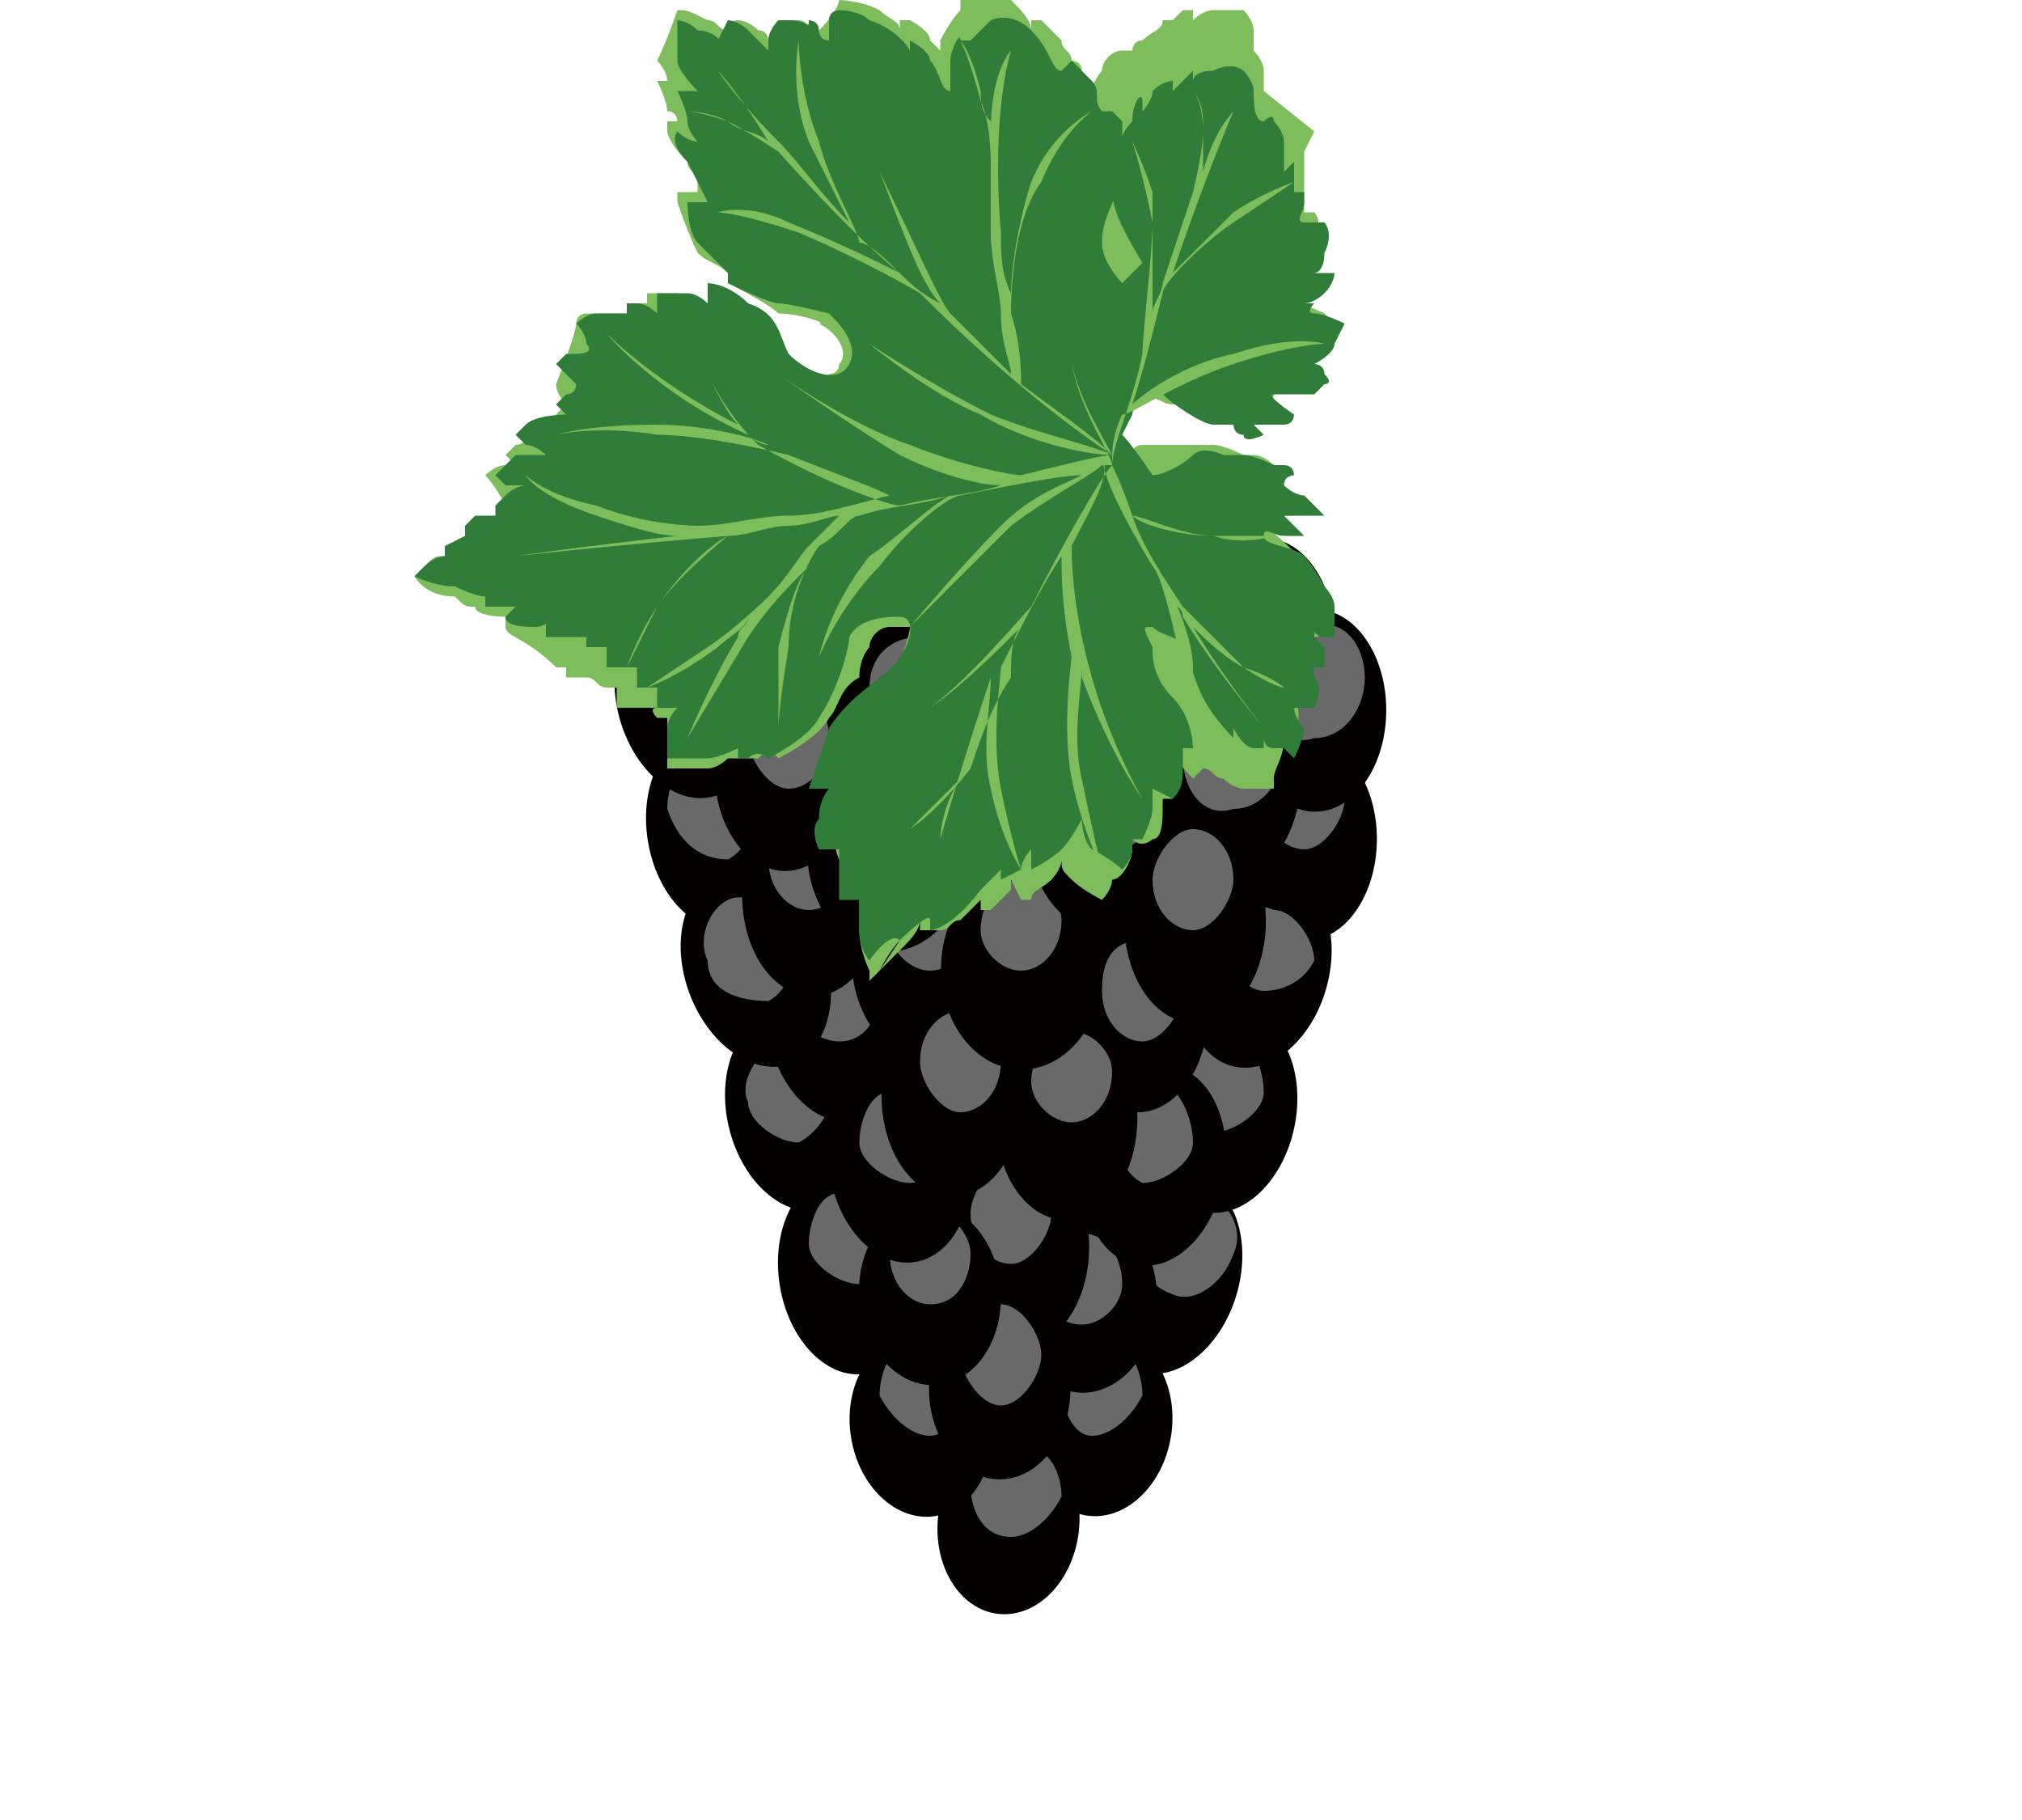 <?xml version="1.0" encoding="utf-8"?>
<!-- Generator: Adobe Illustrator 19.2.1, SVG Export Plug-In . SVG Version: 6.00 Build 0)  -->
<svg version="1.1" id="レイヤー_1" xmlns="http://www.w3.org/2000/svg" xmlns:xlink="http://www.w3.org/1999/xlink" x="0px"
	 y="0px" width="20px" height="18px" viewBox="0 0 20 18" style="enable-background:new 0 0 20 18;" xml:space="preserve">
<style type="text/css">
	.st0{fill:#040000;}
	.st1{fill:#696969;}
	.st2{fill:#7EBD5B;}
	.st3{fill:#307C39;}
</style>
<g>
	<g>
		<g>
			<g>
				<ellipse transform="matrix(6.967220e-003 -1 1 6.967220e-003 5.864 17.293)" class="st0" cx="11.6" cy="5.7" rx="1" ry="0.7"/>
				<path class="st1" d="M11.2,5.3c0,0.3,0.2,0.5,0.4,0.5c0.2,0,0.4-0.3,0.4-0.5c0-0.3-0.2-0.5-0.4-0.5C11.4,4.8,11.2,5.1,11.2,5.3z
					"/>
			</g>
			<g>
				<ellipse transform="matrix(0.971 -0.239 0.239 0.971 -2.408 2.2)" class="st0" cx="7.9" cy="11" rx="0.7" ry="1"/>
				<path class="st1" d="M8.2,10.7c0.1,0.2-0.1,0.5-0.3,0.6c-0.2,0-0.5-0.2-0.5-0.4c-0.1-0.2,0.1-0.5,0.3-0.6
					C7.9,10.2,8.2,10.4,8.2,10.7z"/>
			</g>
			<g>
				<ellipse transform="matrix(0.989 -0.145 0.145 0.989 -1.386 1.311)" class="st0" cx="8.3" cy="10.1" rx="0.7" ry="1"/>
				<path class="st1" d="M8.7,9.8c0,0.2-0.1,0.5-0.4,0.5c-0.2,0-0.5-0.2-0.5-0.4c0-0.2,0.1-0.5,0.4-0.5C8.4,9.3,8.6,9.5,8.7,9.8z"/>
			</g>
			<g>
				<ellipse transform="matrix(6.902018e-003 -1 1 6.902018e-003 3.031 15.064)" class="st0" cx="9.1" cy="6" rx="1" ry="0.8"/>
				<path class="st1" d="M8.6,5.6c0,0.3,0.2,0.5,0.5,0.5c0.3,0,0.5-0.3,0.5-0.5c0-0.3-0.2-0.5-0.5-0.5C8.8,5.1,8.6,5.4,8.6,5.6z"/>
			</g>
			<g>
				<ellipse transform="matrix(0.29 -0.957 0.957 0.29 -3.864 20.057)" class="st0" cx="11.6" cy="12.6" rx="1" ry="0.7"/>
				<path class="st1" d="M11.3,12.2c-0.1,0.2,0,0.5,0.3,0.6c0.2,0.1,0.5-0.1,0.6-0.4c0.1-0.2,0-0.5-0.3-0.6
					C11.6,11.7,11.4,11.9,11.3,12.2z"/>
			</g>
			<g>
				
					<ellipse transform="matrix(0.171 -0.985 0.985 0.171 -4.862 22.426)" class="st0" cx="10.9" cy="14.1" rx="0.9" ry="0.7"/>
				<path class="st1" d="M10.5,13.7c0,0.2,0.1,0.5,0.3,0.5c0.2,0,0.4-0.2,0.5-0.4c0-0.2-0.1-0.5-0.3-0.5
					C10.8,13.2,10.6,13.5,10.5,13.7z"/>
			</g>
			<g>
				<ellipse transform="matrix(0.115 -0.993 0.993 0.115 -6.169 23.261)" class="st0" cx="10" cy="15.1" rx="0.9" ry="0.7"/>
				<path class="st1" d="M9.6,14.7c0,0.2,0.1,0.5,0.4,0.5c0.2,0,0.4-0.2,0.5-0.4c0-0.2-0.1-0.5-0.4-0.5C9.8,14.2,9.6,14.5,9.6,14.7z
					"/>
			</g>
			<g>
				<ellipse transform="matrix(0.204 -0.979 0.979 0.204 -1.12 20.607)" class="st0" cx="12.1" cy="11" rx="1" ry="0.7"/>
				<path class="st1" d="M11.7,10.6c0,0.2,0.1,0.5,0.3,0.6c0.2,0,0.5-0.2,0.5-0.4c0-0.2-0.1-0.5-0.3-0.6
					C12,10.1,11.8,10.3,11.7,10.6z"/>
			</g>
			<g>
				
					<ellipse transform="matrix(9.080844e-002 -0.996 0.996 9.080844e-002 -3.078 22.361)" class="st0" cx="10.7" cy="12.9" rx="0.9" ry="0.7"/>
				<path class="st1" d="M10.3,12.6c0,0.2,0.1,0.5,0.4,0.5c0.2,0,0.4-0.2,0.4-0.4c0-0.2-0.1-0.5-0.4-0.5
					C10.5,12.1,10.3,12.4,10.3,12.6z"/>
			</g>
			<g>
				
					<ellipse transform="matrix(6.822593e-003 -1 1 6.822593e-003 -2.396 22.353)" class="st0" cx="10.1" cy="12.4" rx="1" ry="0.7"/>
				<path class="st1" d="M9.6,12c0,0.3,0.2,0.5,0.4,0.5c0.2,0,0.4-0.3,0.4-0.5c0-0.3-0.2-0.5-0.4-0.5C9.8,11.5,9.6,11.8,9.6,12z"/>
			</g>
			<g>
				<ellipse transform="matrix(0.168 -0.986 0.986 0.168 -1.936 20.817)" class="st0" cx="11.4" cy="11.6" rx="1" ry="0.7"/>
				<path class="st1" d="M11,11.1c0,0.2,0.1,0.5,0.3,0.6c0.2,0,0.5-0.2,0.5-0.4c0-0.2-0.1-0.5-0.3-0.6C11.2,10.7,11,10.9,11,11.1z"
					/>
			</g>
			<g>
				<ellipse transform="matrix(6.975336e-003 -1 1 6.975336e-003 1.174 21.232)" class="st0" cx="11.3" cy="10" rx="1" ry="0.7"/>
				<path class="st1" d="M10.9,9.8c0,0.3,0.2,0.5,0.4,0.5c0.2,0,0.4-0.3,0.4-0.5c0-0.3-0.2-0.5-0.4-0.5C11,9.3,10.9,9.5,10.9,9.8z"
					/>
			</g>
			<g>
				<ellipse transform="matrix(6.895892e-003 -1 1 6.895892e-003 6.116 18.777)" class="st0" cx="12.5" cy="6.3" rx="1" ry="0.7"/>
				<path class="st1" d="M12,6.1c0,0.3,0.2,0.6,0.5,0.5C12.8,6.6,13,6.3,13,6c0-0.3-0.2-0.6-0.5-0.5C12.3,5.5,12,5.8,12,6.1z"/>
			</g>
			<g>
				
					<ellipse transform="matrix(6.823573e-003 -1 1 6.823573e-003 4.531 21.146)" class="st0" cx="12.9" cy="8.3" rx="1" ry="0.7"/>
				<path class="st1" d="M12.5,7.9c0,0.3,0.2,0.5,0.4,0.5c0.2,0,0.4-0.3,0.4-0.5c0-0.3-0.2-0.5-0.4-0.5C12.7,7.4,12.5,7.7,12.5,7.9z
					"/>
			</g>
			<g>
				<ellipse transform="matrix(0.263 -0.965 0.965 0.263 -0.105 19.115)" class="st0" cx="12.5" cy="9.6" rx="1" ry="0.7"/>
				<path class="st1" d="M12.2,9.3c-0.1,0.2,0.1,0.5,0.3,0.5c0.2,0,0.4-0.1,0.5-0.3C13,9.3,12.8,9,12.6,9
					C12.4,8.9,12.2,9.1,12.2,9.3z"/>
			</g>
			<g>
				
					<ellipse transform="matrix(6.824063e-003 -1 1 6.824063e-003 4.383 19.841)" class="st0" cx="12.2" cy="7.7" rx="1" ry="0.7"/>
				<path class="st1" d="M11.7,7.5c0,0.3,0.2,0.6,0.5,0.5c0.3,0,0.5-0.3,0.5-0.6c0-0.3-0.2-0.6-0.5-0.5C11.9,6.9,11.7,7.2,11.7,7.5z
					"/>
			</g>
			<g>
				
					<ellipse transform="matrix(6.958276e-003 -1 1 6.958276e-003 3.293 17.072)" class="st0" cx="10.2" cy="6.9" rx="1" ry="0.8"/>
				<path class="st1" d="M9.7,6.6c0,0.3,0.2,0.6,0.5,0.5c0.3,0,0.5-0.3,0.5-0.6c0-0.3-0.2-0.6-0.5-0.5C10,6.1,9.7,6.3,9.7,6.6z"/>
			</g>
			<g>
				<ellipse transform="matrix(6.823083e-003 -1 1 6.823083e-003 5.923 19.98)" class="st0" cx="13" cy="7" rx="1" ry="0.7"/>
				<path class="st1" d="M12.5,6.8c0,0.3,0.2,0.6,0.5,0.5c0.3,0,0.5-0.3,0.5-0.6c0-0.3-0.2-0.6-0.5-0.5C12.8,6.2,12.5,6.5,12.5,6.8z
					"/>
			</g>
			<g>
				<ellipse transform="matrix(0.988 -0.154 0.154 0.988 -1.836 1.443)" class="st0" cx="8.4" cy="12.6" rx="0.7" ry="1"/>
				<path class="st1" d="M8.8,12.2c0,0.2-0.1,0.5-0.3,0.5c-0.2,0-0.5-0.2-0.5-0.4c0-0.2,0.1-0.5,0.3-0.5C8.5,11.7,8.8,11.9,8.8,12.2
					z"/>
			</g>
			<g>
				<ellipse transform="matrix(0.988 -0.157 0.157 0.988 -2.095 1.603)" class="st0" cx="9.1" cy="14.1" rx="0.7" ry="0.9"/>
				<path class="st1" d="M9.5,13.7c0,0.2-0.1,0.5-0.3,0.5c-0.2,0-0.4-0.2-0.5-0.4c0-0.2,0.1-0.5,0.3-0.5C9.2,13.3,9.4,13.5,9.5,13.7
					z"/>
			</g>
			<g>
				
					<ellipse transform="matrix(6.955301e-003 -1 1 6.955301e-003 -3.98 23.535)" class="st0" cx="9.9" cy="13.8" rx="0.9" ry="0.7"/>
				<path class="st1" d="M10.3,13.4c0,0.2-0.2,0.5-0.4,0.5c-0.2,0-0.4-0.3-0.4-0.5c0-0.2,0.2-0.5,0.4-0.5
					C10.1,12.9,10.3,13.2,10.3,13.4z"/>
			</g>
			<g>
				
					<ellipse transform="matrix(6.958276e-003 -1 1 6.958276e-003 -0.337 18.636)" class="st0" cx="9.2" cy="9.5" rx="1" ry="0.8"/>
				<path class="st1" d="M8.8,9.2c0,0.2,0.2,0.4,0.4,0.4c0.2,0,0.4-0.2,0.4-0.5c0-0.2-0.2-0.4-0.4-0.4C9,8.7,8.8,9,8.8,9.2z"/>
			</g>
			<g>
				
					<ellipse transform="matrix(0.997 -7.711274e-002 7.711274e-002 0.997 -0.961 0.748)" class="st0" cx="9.2" cy="12.8" rx="0.7" ry="0.9"/>
				<path class="st1" d="M9.6,12.4c0,0.2-0.1,0.5-0.4,0.5c-0.2,0-0.4-0.2-0.4-0.5c0-0.2,0.1-0.5,0.4-0.5C9.4,12,9.6,12.2,9.6,12.4z"
					/>
			</g>
			<g>
				<ellipse transform="matrix(0.988 -0.154 0.154 0.988 -1.668 1.502)" class="st0" cx="8.9" cy="11.5" rx="0.7" ry="1"/>
				<path class="st1" d="M9.3,11.2c0,0.2-0.1,0.5-0.3,0.5c-0.2,0-0.5-0.2-0.5-0.4c0-0.2,0.1-0.5,0.3-0.5C9,10.7,9.2,11,9.3,11.2z"/>
			</g>
			<g>
				
					<ellipse transform="matrix(7.037527e-003 -1 1 7.037527e-003 -1.446 20.16)" class="st0" cx="9.4" cy="10.8" rx="1" ry="0.7"/>
				<path class="st1" d="M9.9,10.5c0,0.3-0.2,0.5-0.4,0.5c-0.2,0-0.4-0.3-0.4-0.5c0-0.3,0.2-0.5,0.4-0.5C9.7,9.9,9.9,10.2,9.9,10.5z
					"/>
			</g>
			<g>
				<ellipse transform="matrix(0.989 -0.15 0.15 0.989 -0.878 1.228)" class="st0" cx="7.7" cy="6.5" rx="0.7" ry="1"/>
				<path class="st1" d="M8.2,6.1c0,0.3-0.1,0.6-0.4,0.6c-0.3,0-0.5-0.2-0.5-0.5c0-0.3,0.1-0.6,0.4-0.6C7.9,5.6,8.1,5.9,8.2,6.1z"/>
			</g>
			<g>
				<ellipse transform="matrix(0.988 -0.158 0.158 0.988 -1.211 1.224)" class="st0" cx="7.1" cy="8.2" rx="0.7" ry="1"/>
				<path class="st1" d="M7.5,7.9c0,0.2-0.1,0.5-0.3,0.6C6.9,8.5,6.7,8.3,6.6,8c0-0.2,0.1-0.5,0.3-0.6C7.2,7.5,7.4,7.7,7.5,7.9z"/>
			</g>
			<g>
				<ellipse transform="matrix(0.935 -0.353 0.353 0.935 -2.925 3.255)" class="st0" cx="7.5" cy="9.6" rx="0.7" ry="1"/>
				<path class="st1" d="M7.8,9.3c0.1,0.2,0,0.5-0.2,0.6C7.3,9.9,7,9.8,7,9.5C6.9,9.3,7,9,7.2,8.9C7.4,8.8,7.7,9,7.8,9.3z"/>
			</g>
			<g>
				<ellipse transform="matrix(6.894902e-003 -1 1 6.894902e-003 -0.914 16.791)" class="st0" cx="8" cy="8.9" rx="1" ry="0.7"/>
				<path class="st1" d="M8.4,8.6C8.4,8.8,8.2,9,8,9C7.8,9,7.6,8.8,7.6,8.5C7.6,8.3,7.8,8,8,8C8.2,8,8.4,8.3,8.4,8.6z"/>
			</g>
			<g>
				<ellipse transform="matrix(6.894902e-003 -1 1 6.894902e-003 0.114 15.362)" class="st0" cx="7.8" cy="7.6" rx="1" ry="0.7"/>
				<path class="st1" d="M8.2,7.3c0,0.3-0.2,0.5-0.4,0.5c-0.2,0-0.4-0.3-0.4-0.5c0-0.3,0.2-0.5,0.4-0.5C8,6.8,8.2,7,8.2,7.3z"/>
			</g>
			<g>
				<ellipse transform="matrix(6.901104e-003 -1 1 6.901104e-003 1.975 16.066)" class="st0" cx="9.1" cy="7" rx="1" ry="0.8"/>
				<path class="st1" d="M9.6,6.8c0,0.3-0.2,0.5-0.5,0.5C8.8,7.3,8.6,7,8.6,6.8c0-0.3,0.2-0.5,0.5-0.5C9.4,6.2,9.6,6.5,9.6,6.8z"/>
			</g>
			<g>
				<ellipse transform="matrix(6.951351e-003 -1 1 6.951351e-003 0.323 17.154)" class="st0" cx="8.8" cy="8.4" rx="1" ry="0.8"/>
				<path class="st1" d="M9.3,8.2c0,0.3-0.2,0.5-0.5,0.5c-0.3,0-0.5-0.3-0.5-0.6c0-0.3,0.2-0.5,0.5-0.5C9.1,7.6,9.3,7.9,9.3,8.2z"/>
			</g>
			<g>
				<ellipse transform="matrix(0.966 -0.258 0.258 0.966 -1.548 2)" class="st0" cx="6.8" cy="6.9" rx="0.7" ry="1"/>
				<path class="st1" d="M7.2,6.5C7.3,6.7,7.1,7,6.9,7.1C6.7,7.1,6.4,6.9,6.4,6.7C6.3,6.4,6.4,6.2,6.7,6.1C6.9,6.1,7.1,6.2,7.2,6.5z
					"/>
			</g>
			<g>
				
					<ellipse transform="matrix(7.038538e-003 -1 1 7.038538e-003 -0.625 21.589)" class="st0" cx="10.6" cy="11.1" rx="1" ry="0.7"/>
				<path class="st1" d="M10.2,10.7c0,0.2,0.2,0.4,0.4,0.4c0.2,0,0.4-0.2,0.4-0.5c0-0.2-0.2-0.4-0.4-0.4
					C10.3,10.3,10.2,10.5,10.2,10.7z"/>
			</g>
			<g>
				<ellipse transform="matrix(6.959181e-003 -1 1 6.959181e-003 1.727 18.05)" class="st0" cx="10" cy="8.2" rx="1" ry="0.8"/>
				<path class="st1" d="M9.4,7.9c0,0.3,0.2,0.6,0.5,0.5c0.3,0,0.5-0.3,0.5-0.6c0-0.3-0.2-0.6-0.5-0.5C9.7,7.3,9.4,7.6,9.4,7.9z"/>
			</g>
			<g>
				
					<ellipse transform="matrix(6.829553e-003 -1 1 6.829553e-003 0.539 19.613)" class="st0" cx="10.1" cy="9.5" rx="1" ry="0.8"/>
				<path class="st1" d="M9.7,9.2c0,0.2,0.2,0.4,0.4,0.4c0.2,0,0.4-0.2,0.4-0.5c0-0.2-0.2-0.4-0.4-0.4C9.9,8.7,9.7,8.9,9.7,9.2z"/>
			</g>
			<g>
				<ellipse transform="matrix(6.893697e-003 -1 1 6.893697e-003 4.577 18.05)" class="st0" cx="11.4" cy="6.7" rx="1" ry="0.8"/>
				<path class="st1" d="M10.9,6.5c0,0.3,0.2,0.6,0.5,0.5c0.3,0,0.5-0.3,0.5-0.6c0-0.3-0.2-0.6-0.5-0.5C11.1,5.9,10.9,6.2,10.9,6.5z
					"/>
			</g>
			<g>
				<ellipse transform="matrix(6.959181e-003 -1 1 6.959181e-003 2.598 19.174)" class="st0" cx="11" cy="8.3" rx="1" ry="0.8"/>
				<path class="st1" d="M10.5,7.9c0,0.3,0.2,0.5,0.5,0.5c0.3,0,0.5-0.3,0.5-0.5c0-0.3-0.2-0.5-0.5-0.5C10.7,7.4,10.5,7.7,10.5,7.9z
					"/>
			</g>
			<g>
				
					<ellipse transform="matrix(7.038538e-003 -1 1 7.038538e-003 2.638 20.854)" class="st0" cx="11.8" cy="9.1" rx="1" ry="0.7"/>
				<path class="st1" d="M11.4,8.7c0,0.3,0.2,0.5,0.4,0.5c0.2,0,0.4-0.3,0.4-0.5c0-0.3-0.2-0.5-0.4-0.5C11.6,8.2,11.4,8.5,11.4,8.7z
					"/>
			</g>
			<g>
				<ellipse transform="matrix(0.158 -0.987 0.987 0.158 2.954 15.299)" class="st0" cx="10.5" cy="5.9" rx="1" ry="0.8"/>
				<path class="st1" d="M10,5.5c0,0.2,0.1,0.5,0.4,0.6c0.3,0,0.5-0.2,0.5-0.4c0-0.2-0.1-0.5-0.4-0.6C10.3,5.1,10.1,5.3,10,5.5z"/>
			</g>
		</g>
		<g>
			<path class="st2" d="M6.7,0.1L6.7,0.1c0.1,0,0.1,0,0.3,0.1c0.1,0,0.1,0.1,0.2,0.1c0,0,0-0.1,0.1-0.1l0,0l0,0c0,0,0.1,0,0.2,0.1
				c0.1,0,0.1,0.1,0.1,0.1c0-0.1,0.1-0.2,0.1-0.2l0,0l0,0h0c0,0,0.1,0,0.2,0c0,0,0.1,0,0.1,0.1l0,0l0,0l0,0c0,0,0.1,0,0.1,0.1
				c0,0,0-0.1,0-0.1C8.3,0.1,8.3,0,8.3,0l0,0l0,0c0,0,0.2,0,0.4,0.1c0.1,0.1,0.2,0.1,0.2,0.2l0-0.1l0.1,0c0,0,0.2,0.1,0.2,0.2
				c0,0,0.1,0.1,0.1,0.1c0,0,0-0.1,0-0.1c0,0,0.1-0.2,0.2-0.3c0,0,0,0,0,0c0,0,0,0,0,0c0,0,0,0,0-0.1c0-0.1,0.1-0.1,0.1-0.1l0,0
				c0,0,0.2,0,0.4,0.1c0.1,0.1,0.2,0.2,0.2,0.3c0,0,0,0,0,0l0-0.1l0.1,0c0,0,0.1,0.1,0.2,0.2c0,0.1,0.1,0.1,0.1,0.2l0,0l0,0
				c0,0,0.1,0,0.1,0.1c0,0.1,0,0.2,0,0.5c0,0.1-0.1,0.2-0.1,0.3c-0.1,0.1-0.1,0.2-0.1,0.3c0,0.1,0.1,0.2,0.1,0.3
				c0,0,0.1-0.1,0.1-0.2c0-0.1,0-0.2,0-0.4l0-0.1c0-0.3,0.1-0.6,0.2-0.7c0-0.1,0.1-0.2,0.2-0.2c0,0,0.1,0,0.1,0c0,0,0,0,0,0
				c0,0,0-0.1,0.1-0.1c0.1-0.1,0.2-0.1,0.2-0.2l0,0l0.1,0l0,0c0.1-0.1,0.1-0.1,0.1-0.1l0.1,0l0,0.1c0,0,0.1-0.1,0.2-0.1
				c0,0,0.1,0,0.1,0c0.1,0,0.2,0,0.2,0l0,0l0,0c0,0,0.1,0.1,0.1,0.2c0,0.1,0,0.2,0,0.2l0,0c0,0,0,0,0,0c0,0,0,0,0,0l0,0l0,0
				c0,0,0.1,0.1,0.1,0.2c0,0.1,0,0.2,0,0.2c0,0,0,0,0,0L13,1.3l-0.1,0.2c0,0,0,0,0,0.1c0,0.1,0,0.1,0,0.2l0,0l0,0c0,0,0,0.1,0,0.2
				c0,0,0,0.1,0,0.1c0,0,0,0,0,0c0.1,0,0.1,0,0.1,0l0,0c0,0,0.1,0.1,0,0.3c0,0.1,0,0.1-0.1,0.2c0.1,0,0.1,0.1,0.1,0.1l0,0l0,0
				c0,0,0,0.1-0.1,0.2c0,0-0.1,0.1-0.1,0.1c0,0,0,0,0,0c0,0,0,0,0,0l0,0c0,0,0,0,0,0c0.1,0,0.3,0.1,0.3,0.1l0.1,0.1l-0.1,0
				c0,0,0,0,0,0.1c0,0.1-0.1,0.2-0.2,0.2c0,0,0,0,0,0c0,0,0.1,0.1,0.1,0.1c0,0,0,0,0,0c0,0-0.1,0.1-0.1,0.1c0,0,0,0-0.1,0
				c-0.1,0-0.2,0-0.2,0l0,0c0,0-0.1,0-0.1,0c0,0,0.1,0.1,0.1,0.2l0,0l0,0c0,0,0,0.1-0.1,0.1c0,0,0,0-0.1,0c-0.1,0-0.2,0-0.2,0
				c0,0,0,0,0,0c0,0,0,0,0,0l0.1,0.1l-0.1,0c0,0,0,0-0.1,0c-0.1,0-0.2,0-0.2,0c-0.1,0-0.1,0-0.1-0.1c0,0-0.1,0-0.2,0
				c-0.1,0-0.2-0.1-0.3-0.1c-0.1-0.1-0.2-0.1-0.3-0.1c-0.1,0-0.2,0.1-0.3,0.2l0,0.2c0,0,0,0,0,0c0.1,0.1,0.2,0.3,0.3,0.3
				c0,0,0,0,0.1,0c0.1,0,0.1-0.1,0.2-0.1c0,0,0.1,0,0.1,0c0,0,0,0,0.1,0c0.1,0,0.2,0,0.3,0c0,0,0,0,0,0c0,0,0.1,0,0.2,0
				c0.1,0,0.3,0.1,0.3,0.1l0,0l0,0c0,0,0,0,0,0c0,0,0,0,0.1,0c0.1,0,0.2,0.1,0.2,0.1l0,0l0,0c0,0,0,0.1-0.1,0.1c0,0,0,0,0,0l0,0
				c0,0,0,0,0,0c0,0,0.1,0,0.1,0.1c0.1,0.1,0.2,0.2,0.2,0.2l0,0.1l-0.1,0c0,0,0,0-0.1,0c0,0-0.1,0-0.1,0c0,0,0,0-0.1,0c0,0,0,0,0,0
				C13,5.6,13,5.7,13,5.7l0,0l-0.1,0c0,0,0,0-0.1,0c0,0,0.1,0,0.1,0.1c0.2,0.1,0.2,0.3,0.2,0.4l0,0l0,0c0,0,0,0.1-0.1,0.1
				c0,0,0,0.1,0,0.1c0,0.1,0,0.3,0,0.3l0,0l0,0c0,0-0.1,0-0.1,0c0,0,0,0,0,0c0,0.1,0,0.2,0,0.2l0,0l-0.1,0c0,0,0,0,0,0
				c0.1,0.2,0,0.3,0,0.3l0,0l0,0c0,0,0,0-0.1,0c0,0,0,0,0,0.1c0,0.2-0.1,0.3-0.1,0.4l0,0.1l-0.1,0c0,0,0,0,0,0c0,0-0.1,0-0.1,0
				c0,0-0.1,0-0.1,0c0,0,0,0,0,0c0,0-0.1,0-0.2-0.1c-0.1,0-0.1-0.1-0.2-0.1c0,0,0,0-0.1,0.1l0,0l0,0l0,0c0,0-0.2-0.2-0.3-0.4
				c-0.1-0.1-0.1-0.2-0.1-0.3c0-0.1,0-0.1,0-0.1c0,0-0.1-0.1-0.2-0.1c0,0,0,0,0,0.1c0,0.1,0,0.3,0.2,0.4c0.1,0.2,0.2,0.5,0.2,0.6
				c0,0-0.1,0-0.1,0c0,0,0,0.1,0,0.1c0,0.1,0,0.3-0.1,0.3c0,0-0.1,0.1-0.2,0c0,0,0,0.1,0,0.1c0,0.1-0.1,0.3-0.2,0.3c0,0,0,0,0,0
				c0,0,0,0,0,0c0,0.1-0.1,0.2-0.1,0.2l0,0l0,0c0,0-0.2-0.1-0.3-0.2c-0.1-0.1-0.1-0.1-0.1-0.2c0,0.1-0.1,0.2-0.1,0.2
				c-0.1,0.1-0.2,0.1-0.2,0.2c0,0-0.1,0-0.1,0l0,0l0,0c0,0,0,0-0.1-0.2c0,0,0,0,0,0.1C9.9,8.9,9.8,9,9.8,9L9.7,9l0-0.1
				c0,0-0.1,0.1-0.2,0.2c-0.1,0-0.1,0.1-0.2,0.1c-0.1,0-0.1,0-0.1,0l-0.1,0l0-0.1c0,0,0,0,0,0C9.1,9.2,9,9.3,8.9,9.4L8.7,9.6
				l0.2-0.3c0,0-0.1,0.1-0.2,0.3L8.6,9.7l0-0.1c0,0-0.1-0.2-0.1-0.4c0-0.1,0-0.2,0-0.3c0,0,0,0,0,0l0,0l0,0c0,0-0.1-0.1-0.1-0.3
				c0-0.1,0-0.1,0-0.1c0,0-0.1,0-0.1,0l0,0l0,0c0,0-0.1-0.2,0-0.4c0-0.1,0.1-0.2,0.1-0.2c-0.1,0-0.1-0.1-0.1-0.1l0,0l0,0
				c0,0,0.1-0.3,0.2-0.6C8.4,7,8.5,6.9,8.7,6.8c0.1-0.1,0.1-0.1,0.2-0.2C8.9,6.5,9,6.3,9,6.2c0,0,0,0,0,0c-0.1,0-0.1,0-0.2,0
				c-0.1,0-0.2,0.1-0.2,0.2c0,0-0.1,0.1-0.1,0.3C8.3,6.8,8.3,7,8.2,7.1C8.1,7.3,7.7,7.5,7.7,7.5l0,0l0,0c0,0,0,0-0.1-0.1
				c0,0-0.1,0.1-0.1,0.1c0,0-0.1,0-0.1,0c-0.1,0-0.1,0-0.2,0c0,0,0,0,0,0C7.2,7.5,7.1,7.6,7,7.6c-0.2,0-0.4,0-0.4,0l0,0l0,0
				c0,0,0-0.1,0-0.3c0-0.1,0-0.1,0-0.2c-0.1,0-0.1,0-0.1,0l0,0c0,0-0.1-0.1,0-0.1c0,0,0,0,0,0c0,0,0,0,0,0c-0.1,0-0.1,0-0.1,0l0,0
				l0,0c0,0,0,0,0,0c0,0,0,0-0.1,0c-0.1,0-0.2,0-0.2,0l0,0l0,0c0,0,0-0.1,0-0.1c0,0,0,0,0-0.1c0,0,0,0-0.1,0c-0.1,0-0.1-0.1-0.2-0.1
				l0,0l0,0c0,0,0,0,0,0c0,0,0,0,0,0c-0.1,0-0.2,0-0.2,0l0,0l0,0c0,0,0-0.1,0-0.1c0,0,0,0,0,0c0,0-0.1,0-0.1,0C5.2,6.3,5,6.3,5,6.2
				c0,0,0,0,0-0.1c0,0,0,0,0,0c0,0,0,0,0,0c0,0-0.3,0-0.3-0.1c0,0,0,0,0,0c-0.1,0-0.1,0-0.2-0.1C4.2,5.9,4.1,5.7,4.1,5.7L4,5.7
				l0.1,0c0,0,0.1-0.1,0.1-0.1c0.1-0.1,0.1-0.1,0.2-0.1c0,0,0,0,0,0l0,0l0.2-0.1c0,0,0,0,0,0c0,0,0-0.1,0-0.1l0,0l0,0
				c0,0,0,0,0.1-0.1l0,0c0,0,0.1,0,0.1,0l0,0l0,0c0,0,0-0.1,0.1-0.1c0,0,0.1-0.1,0.1-0.1c0,0,0,0,0,0C4.9,4.8,4.8,4.7,4.8,4.7l0,0
				l0,0c0,0,0.1-0.1,0.2-0.1c0,0,0.1,0,0.1,0c0,0,0,0,0,0c0,0-0.1-0.1-0.1-0.1l0,0l0,0c0,0,0.1-0.1,0.1-0.1c0.1,0,0.1-0.1,0.2-0.1
				c0,0,0.1,0,0.1,0c0,0,0,0,0,0l0,0l0,0c0,0,0,0,0.1-0.1c0,0,0,0,0.1,0c0,0,0,0,0,0c0,0-0.1-0.1-0.1-0.1l0,0l0,0c0,0,0,0,0.1-0.1
				l0,0c0,0,0,0,0,0c0,0-0.1-0.1-0.1-0.2C5.7,3.3,5.7,3.2,5.7,3.2c0-0.1,0.1-0.1,0.1-0.1c0,0,0.1,0,0.2,0c0.1,0,0.2,0,0.3,0
				c0,0,0,0,0-0.1l0,0l0,0c0,0,0.1,0,0.1,0c0,0,0,0,0,0c0-0.1,0-0.1,0-0.1l0,0l0,0c0,0,0.2,0,0.3,0C6.9,3,7,3,7,3c0,0,0-0.1,0-0.1
				l0,0l0,0c0,0,0.2,0,0.4,0.2c0.2,0.1,0.2,0.2,0.3,0.3c0,0.1,0.1,0.1,0.1,0.2c0.1,0.1,0.3,0.2,0.4,0.1c0,0,0.1,0,0.1-0.1
				c0.1-0.1,0-0.3-0.2-0.4C8.2,3.2,7.9,3.1,7.7,3.1C7.6,3,7.2,2.8,7.2,2.8c0,0,0-0.1,0-0.1c0,0,0,0,0,0C7.1,2.6,7,2.6,6.9,2.5
				C6.8,2.3,6.7,2,6.7,2l0-0.1l0.1,0c0,0,0.1,0,0.1,0c0,0,0,0,0-0.1c0-0.1-0.1-0.1-0.1-0.2C6.6,1.4,6.6,1.3,6.6,1.3l0-0.1l0.1,0
				c0,0,0,0,0,0c0,0,0-0.1-0.1-0.1c0-0.1-0.1-0.3-0.1-0.3l0,0l0,0c0,0,0,0,0.1,0c0-0.1-0.1-0.2-0.1-0.2C6.6,0.4,6.7,0.1,6.7,0.1
				L6.7,0.1z"/>
			<path class="st3" d="M8.9,9.3C8.9,9.3,8.9,9.3,8.9,9.3C8.8,9.2,8.6,9.5,8.6,9.5c0,0,0,0,0,0S8.5,9.4,8.5,9.2c0-0.3,0-0.3,0-0.3
				s0,0-0.1,0c0,0-0.1,0-0.1,0S8.3,8.8,8.3,8.6c0-0.1,0-0.2,0-0.2s0,0-0.1,0c0,0-0.1,0-0.1,0s-0.1-0.2,0-0.3c0-0.2,0.1-0.3,0.1-0.3
				s0,0-0.1,0c0,0-0.1,0-0.1,0s0.1-0.3,0.2-0.6c0.2-0.3,0.4-0.4,0.5-0.5C9,6.5,9.1,6.1,8.9,6.1c-0.1,0-0.4,0-0.5,0.2
				C8.4,6.4,8.3,6.8,8.1,7.1C8,7.3,7.6,7.5,7.6,7.5s0,0,0,0c0,0,0,0,0,0S7.5,7.4,7.4,7.5c0,0-0.1,0-0.1,0c0,0,0-0.1,0-0.1
				S7.1,7.5,7,7.5c-0.2,0-0.4,0-0.4,0s0-0.1,0-0.3C6.6,7.1,6.7,7,6.7,7s0,0-0.1,0C6.6,7,6.5,7,6.5,7s0,0,0-0.1c0-0.1,0-0.1,0-0.1
				s0,0-0.1,0c-0.1,0-0.1,0-0.1,0s0,0,0-0.1c0,0,0-0.1,0-0.1s0,0-0.1,0c-0.1,0-0.2,0-0.2,0s0,0,0-0.1c0-0.1,0-0.1,0-0.1
				s-0.1,0-0.1,0c-0.1,0-0.1,0-0.1,0s0,0,0-0.1c0,0,0,0,0,0s-0.1,0-0.2,0c-0.1,0-0.2,0-0.2,0s0-0.1,0-0.1c0-0.1,0.1-0.1,0.1-0.1
				S5.4,6.2,5.3,6.2C5.2,6.2,5,6.2,5,6.1C5,6.1,5.1,6,5.1,6s-0.1,0-0.1,0c-0.1,0-0.2,0-0.2,0c0,0,0-0.1,0-0.1s-0.1,0-0.3-0.1
				C4.3,5.8,4.1,5.7,4.1,5.7s0.1-0.1,0.1-0.1c0.1-0.1,0.2-0.1,0.2-0.1c0,0,0-0.1,0-0.1l0.2-0.1c0,0,0,0,0,0c0,0,0-0.1,0-0.1
				s0,0,0.1-0.1c0.1,0,0.1,0,0.2,0c0,0,0-0.1,0-0.1s0,0,0.1-0.1c0.1-0.1,0.2-0.1,0.2-0.1S5,4.8,5,4.8c0,0-0.1-0.1-0.1-0.1
				S5,4.6,5.1,4.5c0.1,0,0.3,0,0.3,0S5.3,4.4,5.2,4.4c0,0-0.1-0.1-0.1-0.1s0.1-0.1,0.1-0.1c0.1-0.1,0.4-0.1,0.4-0.1
				c0,0-0.1-0.1-0.1-0.1s0,0,0.1-0.1c0.1,0,0.1-0.1,0.1-0.1s0,0-0.1-0.1c0,0-0.1-0.1-0.1-0.1s0,0,0.1-0.1c0.1,0,0.1,0,0.1,0
				S5.9,3.5,5.8,3.4c0-0.1-0.1-0.2-0.1-0.2c0,0,0.1-0.1,0.2-0.1c0.2,0,0.3,0,0.3,0s0,0,0-0.1c0,0,0,0,0,0s0.1,0,0.1,0
				c0.1,0,0.2,0.1,0.2,0.1S6.5,3.1,6.5,3c0-0.1,0-0.1,0-0.1s0.2,0,0.3,0c0.1,0,0.2,0.1,0.2,0.1s0,0,0-0.1c0,0,0-0.1,0-0.1
				s0.2,0,0.4,0.2c0.3,0.1,0.3,0.3,0.4,0.5c0.2,0.2,0.5,0.3,0.6,0.1c0.1-0.2-0.1-0.4-0.2-0.5C8.2,3.1,7.8,3,7.7,3
				C7.6,3,7.2,2.8,7.2,2.8c0,0,0,0,0-0.1c0,0-0.1-0.1-0.3-0.3C6.8,2.3,6.8,2,6.8,2s0.1,0,0.2,0c0,0-0.1-0.2-0.2-0.4
				C6.6,1.4,6.7,1.3,6.7,1.3s0.1,0.1,0.2,0.1c0,0-0.1-0.1-0.1-0.2c0-0.1-0.1-0.3-0.1-0.3s0,0,0.1,0c0.1,0,0.1,0,0.1,0
				S6.7,0.7,6.7,0.6c0-0.2,0-0.4,0-0.4s0.1,0,0.2,0.1c0.2,0,0.3,0.2,0.2,0.1c0,0,0.1-0.2,0.1-0.2s0.1,0,0.2,0.1
				c0.1,0.1,0.2,0.2,0.2,0.2s0,0,0-0.1c0-0.1,0.1-0.2,0.1-0.2s0,0,0.1,0C8,0.2,8,0.3,8,0.2c0,0,0,0,0,0s0.1,0,0.1,0.1
				c0,0,0,0.1,0.1,0.1c0,0,0-0.1,0-0.2c0-0.1,0.1-0.1,0.1-0.1s0.2,0,0.3,0.1C8.9,0.3,9,0.5,9,0.5c0,0,0-0.1,0-0.1s0.2,0.1,0.2,0.2
				c0.1,0.1,0.1,0.3,0.2,0.3c0,0,0-0.1,0-0.3c0-0.1,0.1-0.3,0.1-0.2c0.1,0,0.1,0,0.1,0s0,0,0.1-0.1c0,0,0.1-0.1,0.1-0.1
				s0.2-0.1,0.4,0.1c0.2,0.2,0.2,0.4,0.3,0.4c0,0,0.1-0.1,0.1-0.1s0.1,0.1,0.2,0.2c0.1,0.1,0,0.2,0.1,0.3c0,0,0.1,0,0.1,0
				s0,0,0.1,0.1c0,0.1,0,0.2,0,0.5c0,0.2-0.2,0.4-0.2,0.7c0,0.2,0.2,0.4,0.2,0.4s0.1-0.1,0.2-0.2C11,2.1,11,2,11,1.8
				c0-0.3,0.1-0.5,0.2-0.6C11.2,1,11.3,0.9,11.3,1c0,0.1,0,0.1,0,0.1s0.1-0.1,0.1-0.2c0.1-0.1,0.2-0.1,0.2-0.1s0,0.1,0,0.1
				c0,0,0,0,0.1-0.1c0.1-0.1,0.1-0.1,0.1-0.1s0,0.1,0,0.1c0,0,0-0.1,0.2-0.1c0.2-0.1,0.3,0,0.3,0s0.1,0.1,0.1,0.2
				c0,0.1,0,0.3,0.1,0.3c0,0,0.1-0.1,0.1,0c0,0,0.1,0.1,0.1,0.2c0,0.2,0,0.3,0,0.3c0,0,0.1-0.1,0.1-0.1s0,0,0,0.1c0,0.1,0,0.2,0,0.2
				l0.1,0c0,0,0,0.1,0,0.1c0,0.1-0.1,0.2,0,0.2c0,0,0.1,0,0.1,0c0.1,0,0.1,0,0.1,0s0.1,0.1,0,0.3c0,0.2-0.1,0.2-0.1,0.2s0.1,0,0.1,0
				c0.1,0,0.1,0,0.1,0s0,0.1-0.1,0.2C13.1,2.9,13,3,12.9,3C12.9,3,13,3,13,3c0,0-0.1,0.1,0,0.1c0.1,0,0.3,0.1,0.3,0.1s0,0-0.1,0.2
				c0,0.1-0.2,0.2-0.2,0.2s0.1,0,0.1,0.1c0.1,0.1,0,0.1,0,0.1s-0.1,0.1-0.1,0.1c-0.1,0-0.2,0-0.2,0s-0.1,0-0.2,0
				c-0.1,0,0.2,0.2,0.2,0.2s0,0.1-0.1,0.1c-0.2,0-0.3,0-0.3,0c0,0,0.1,0.1,0.1,0.1s-0.2,0.1-0.2,0c-0.1,0-0.1-0.1-0.1-0.1s0,0-0.2,0
				c-0.1,0-0.4-0.2-0.5-0.3c-0.1,0-0.3,0.1-0.3,0.2l-0.1,0.2l0,0c0.1,0.1,0.3,0.4,0.3,0.4c0.1,0,0.3-0.1,0.4-0.2
				c0.1-0.1,0.3,0,0.3,0c0,0,0.1,0,0.2,0c0.1,0,0.3,0.1,0.3,0.1s0,0,0,0c0,0,0,0,0,0s0.1,0,0.1,0c0.1,0,0.1,0.1,0.1,0.1s0,0,0,0
				c0,0-0.1,0-0.1,0.1c0,0,0.1,0.1,0.2,0.1c0.1,0.1,0.2,0.2,0.2,0.2s-0.1,0-0.2,0c-0.1,0-0.2,0-0.2,0c0,0,0.1,0.1,0.1,0.1
				c0.1,0.1,0.1,0.1,0.1,0.1s-0.1,0-0.2,0c-0.1,0-0.2-0.1-0.2,0c0,0.1,0.3,0.1,0.4,0.2c0.1,0.1,0.2,0.3,0.2,0.3s0,0,0,0c0,0,0,0,0,0
				c0,0,0.1,0.1,0.1,0.2c0,0.1,0,0.3,0,0.3s-0.1,0-0.1,0c-0.1,0-0.1-0.1-0.1,0c0,0,0.1,0.1,0.1,0.1c0,0.1,0,0.2,0,0.2l-0.1,0
				c0,0,0,0,0,0.1c0.1,0.1,0,0.3,0,0.3s0,0-0.1,0c-0.1,0-0.1,0-0.1,0s0,0.1,0.1,0.2c0,0.1-0.1,0.3-0.1,0.3s0,0-0.1-0.1l0,0
				c0,0,0,0,0,0s-0.1,0-0.1,0c-0.1,0-0.1-0.1-0.1-0.1s0,0,0,0.1c0,0-0.1,0-0.1,0c-0.1,0-0.2-0.2-0.2-0.2s0,0,0,0.1c0,0,0,0,0,0
				s-0.2-0.2-0.3-0.4c-0.1-0.2-0.1-0.3-0.2-0.5c0-0.1-0.2-0.1-0.3-0.2c-0.1,0-0.1,0,0,0.2c0,0.1,0,0.3,0.2,0.5
				c0.2,0.2,0.2,0.5,0.2,0.5c0,0-0.1,0-0.1,0s0,0.1,0,0.2c0,0.1,0,0.2-0.1,0.3c0,0-0.2-0.1-0.2-0.1s0,0.1,0,0.2
				c0,0.1-0.1,0.3-0.1,0.3c0,0-0.1,0-0.1,0s0,0.1,0,0.1c0,0.1-0.1,0.2-0.1,0.2s-0.1-0.1-0.3-0.2c-0.1-0.1-0.1-0.3-0.1-0.3
				s-0.1,0.2-0.2,0.3c-0.1,0.1-0.3,0.2-0.3,0.2s0,0,0-0.1c0-0.1,0-0.1,0-0.1c0,0-0.1,0.1-0.1,0.2c0,0-0.2,0.1-0.2,0.1s0-0.1,0-0.1
				c0,0-0.1,0.1-0.2,0.2C9.4,9.2,9.2,9.2,9.2,9.2s0,0,0-0.1C9.2,9,8.9,9.3,8.9,9.3z"/>
			<path class="st2" d="M8.9,2.7C9,2.8,9.1,2.9,9.3,3C9.1,2.8,8.9,2.2,8.7,1.7C8.5,0.8,8.5,0.3,8.5,0.3s0,0.5,0.2,1.4
				C9,2.3,9.3,3,9.4,3.1C9.6,3.3,9.8,3.5,10,3.7c0-0.1-0.1-0.3-0.1-0.6l0,0c0,0,0,0,0,0c0-0.2-0.1-0.5-0.1-0.8c0-0.3,0-0.5,0-0.7
				l0,0c0,0,0-0.4-0.1-0.6C9.6,0.6,9.5,0.4,9.5,0.4s0.1,0.1,0.2,0.5c0,0.1,0,0.2,0.1,0.3c0,0,0,0.1,0,0.1c0-0.6,0.2-0.8,0.2-0.8
				S9.8,1.1,9.9,2.3c0,0.2,0,0.4,0.1,0.6c0-0.3,0.1-0.8,0.2-1.1c0.2-0.5,0.6-0.7,0.6-0.7s-0.3,0.2-0.5,0.7C10,2.2,10,3,10,3.1
				c0.1,0.3,0.1,0.6,0.1,0.7c0.4,0.3,0.7,0.5,0.9,0.7c-0.1-0.2-0.3-0.5-0.4-0.9c-0.1-0.6-0.1-1.1-0.1-1.1s0,0.5,0.1,1.1
				c0.1,0.5,0.4,0.9,0.4,1c0-0.2,0.2-0.6,0.3-1.1c0-0.2,0.1-1,0.1-1.3c-0.1-0.5-0.2-0.8-0.2-0.8s0.1,0.2,0.2,0.5c0,0.1,0,0.1,0,0.2
				c0,0.3,0,0.7,0,1c0-0.1,0.1-0.2,0.1-0.3c0.1-0.3,0.2-0.6,0.3-0.9l0,0c0,0,0.1-0.4,0.1-0.6c0-0.3-0.1-0.4-0.1-0.4s0.1,0.1,0.1,0.3
				c0,0,0,0.1,0,0.1c0,0.1,0,0.3,0,0.4c0.1-0.4,0.3-0.6,0.3-0.6s-0.3,0.7-0.6,1.6c0.1-0.1,0.4-0.4,0.6-0.6c0.3-0.2,0.6-0.3,0.6-0.3
				S12.5,2,12.2,2.2c-0.3,0.2-0.7,0.6-0.7,0.7c-0.1,0.4-0.2,0.8-0.3,1.1c0.1-0.1,0.5-0.4,1-0.5c0.6-0.2,0.9-0.1,0.9-0.1
				s-0.3,0-0.9,0.2c-0.6,0.2-1,0.5-1.1,0.5c-0.1,0.2-0.1,0.4-0.1,0.4c0,0,0,0,0,0l0,0.1l0,0c0,0,0.1,0.2,0.2,0.5
				c0.1,0,0.5,0.2,0.8,0.2c0.3,0,0.6,0,0.6,0s-0.3,0.1-0.6,0c-0.3,0-0.7-0.1-0.8-0.2c0.1,0.3,0.3,0.6,0.5,0.9
				c0.1,0.1,0.4,0.4,0.6,0.6c0.3,0.1,0.4,0.2,0.4,0.2s-0.1,0-0.4-0.2c-0.2-0.1-0.4-0.3-0.5-0.4c0.3,0.5,0.7,1,0.7,1
				s-0.5-0.6-0.8-1.1c0-0.1-0.1-0.1-0.1-0.2c0.1,0.2,0.2,0.5,0.2,0.7c0,0,0,0.1,0,0.1c0,0.3,0,0.5,0,0.5s0-0.2-0.1-0.6
				c-0.1-0.4-0.2-0.9-0.3-1c-0.3-0.5-0.5-0.9-0.5-1.1C11,4.7,10.8,5,10.6,5.4c0,0.1,0,0.6,0.2,1.3c0.2,0.7,0.5,1.2,0.5,1.2
				S11,7.5,10.7,6.7c0,0,0-0.1,0-0.1c0,0.2-0.1,0.7,0,1.1c0.1,0.5,0.2,0.9,0.2,0.9s-0.2-0.4-0.3-0.9c-0.1-0.5,0-1.2,0-1.2
				c-0.1-0.5-0.1-0.8-0.1-1c-0.2,0.3-0.4,0.7-0.6,1.1c0,0.1-0.1,0.7,0,1.2c0.1,0.5,0.2,0.8,0.2,0.8c0,0-0.2-0.3-0.3-0.8c0,0,0,0,0,0
				c-0.1-0.4,0-0.8,0-1.1C9.5,7.6,9.3,8.3,9.3,8.3s0-0.3,0.2-0.6C9.4,7.8,9.2,8,9,8.2C8.6,8.5,8.4,8.5,8.4,8.5S8.6,8.5,9,8.2
				c0.3-0.2,0.6-0.6,0.6-0.6l0,0c0.1-0.3,0.2-0.6,0.4-0.9C10,6.5,10,6.3,10.1,6.2C9.9,6.4,9.5,6.8,9.2,7C8.8,7.3,8.4,7.5,8.4,7.5
				S8.8,7.3,9.2,7c0.4-0.3,0.9-0.9,1-1c0.3-0.6,0.7-1.3,0.8-1.4c0,0,0,0-0.1,0c-0.1,0.1-0.5,0.3-0.9,0.6c-0.4,0.4-1,1-1,1
				s0.5-0.6,0.9-1c0.3-0.3,0.6-0.4,0.8-0.5C10.5,4.7,10,4.8,9.5,4.9C9.4,4.9,9,5.2,8.7,5.6C8.3,6,8.1,6.5,8.1,6.5S8.2,6,8.6,5.5
				C8.9,5.3,9.2,5,9.4,4.9C9.1,5,8.8,5,8.5,5.1c-0.1,0-0.2,0.2-0.4,0.3c0,0-0.3,0.4-0.3,1C7.7,7,7.7,7.2,7.7,7.2s0-0.2,0-0.8
				C7.8,6,7.9,5.7,8,5.6C7.8,5.8,7.6,6,7.4,6.3c-0.3,0.5-0.6,1-0.6,1s0.2-0.5,0.5-1c0-0.1,0.1-0.1,0.1-0.2C7.4,6.2,7.2,6.3,7.1,6.4
				C6.7,6.7,6.4,6.8,6.4,6.8S6.7,6.6,7,6.4c0.3-0.2,0.6-0.5,0.6-0.5l0,0c0.2-0.2,0.3-0.4,0.4-0.5l0,0l0,0c0.1-0.1,0.2-0.2,0.3-0.3
				C8.2,5.1,8,5.2,7.8,5.2c-0.2,0-0.4,0.1-0.6,0.1l0,0c0,0-0.5,0.4-0.7,0.7C6.3,6.3,6.2,6.6,6.2,6.6s0.1-0.2,0.3-0.6
				C6.7,5.7,7,5.4,7.2,5.3C6,5.4,5.1,5.5,5.1,5.5s0.7-0.1,1.6-0.2c-0.2,0-0.5-0.1-0.8-0.2C5.3,4.9,5.2,4.7,5.2,4.7s0.2,0.2,0.7,0.3
				c0.5,0.2,1,0.2,1,0.2l0,0c0.3,0,0.6-0.1,0.9-0.1c0.3,0,0.6-0.1,1-0.2c-0.2-0.1-0.5-0.2-1-0.4c0,0-0.8-0.2-1.3-0.2
				c-0.6-0.1-1,0-1,0s0.3-0.1,1-0.1c0.4,0,0.9,0.1,1.1,0.2c-0.1,0-0.2-0.1-0.2-0.1C6.5,3.9,6,3.3,6,3.3s0.5,0.5,1.3,0.9
				C7.2,4.1,7.1,3.9,7,3.7C6.8,3.2,6.8,3.1,6.8,3.1s0,0.1,0.2,0.6c0.2,0.4,0.4,0.6,0.5,0.7c0.7,0.4,1.3,0.6,1.4,0.6
				c0.4-0.1,0.7-0.1,1-0.2c-0.2,0-0.6-0.1-1-0.3C8.4,4.2,7.7,3.7,7.7,3.7S8.4,4.2,9,4.4c0.5,0.2,1,0.3,1.1,0.3
				c0.4-0.1,0.8-0.2,0.9-0.2c-0.2,0-0.8-0.1-1.3-0.4C9.2,3.9,8.6,3.4,8.6,3.4s0.6,0.4,1.2,0.7c0.5,0.2,1,0.3,1.2,0.4
				c-0.3-0.2-1-0.7-1.9-1.6c0,0-0.5-0.3-1.2-0.6C7.3,2.1,7.1,2.1,7.1,2.1s0.3-0.1,0.7,0.1C8.3,2.4,8.7,2.6,8.9,2.7
				C8.9,2.7,8.9,2.7,8.9,2.7C8.4,2.3,7.7,1.5,7.7,1.5c0,0-0.3-0.2-0.5-0.3C7,1.1,6.8,1.1,6.8,1.1s0.1,0,0.4,0.1
				c0.1,0.1,0.3,0.1,0.4,0.2C7.3,0.9,7.1,0.7,7.1,0.7S7.3,1,7.7,1.4c0,0,0,0,0,0c0.2,0.2,0.4,0.5,0.7,0.8C8.3,2,8.1,1.6,8,1.4
				c-0.2-0.5-0.1-1-0.1-1s0,0.5,0.2,1c0.1,0.4,0.4,0.9,0.4,1C8.6,2.4,8.8,2.6,8.9,2.7z"/>
		</g>
	</g>
</g>
</svg>
